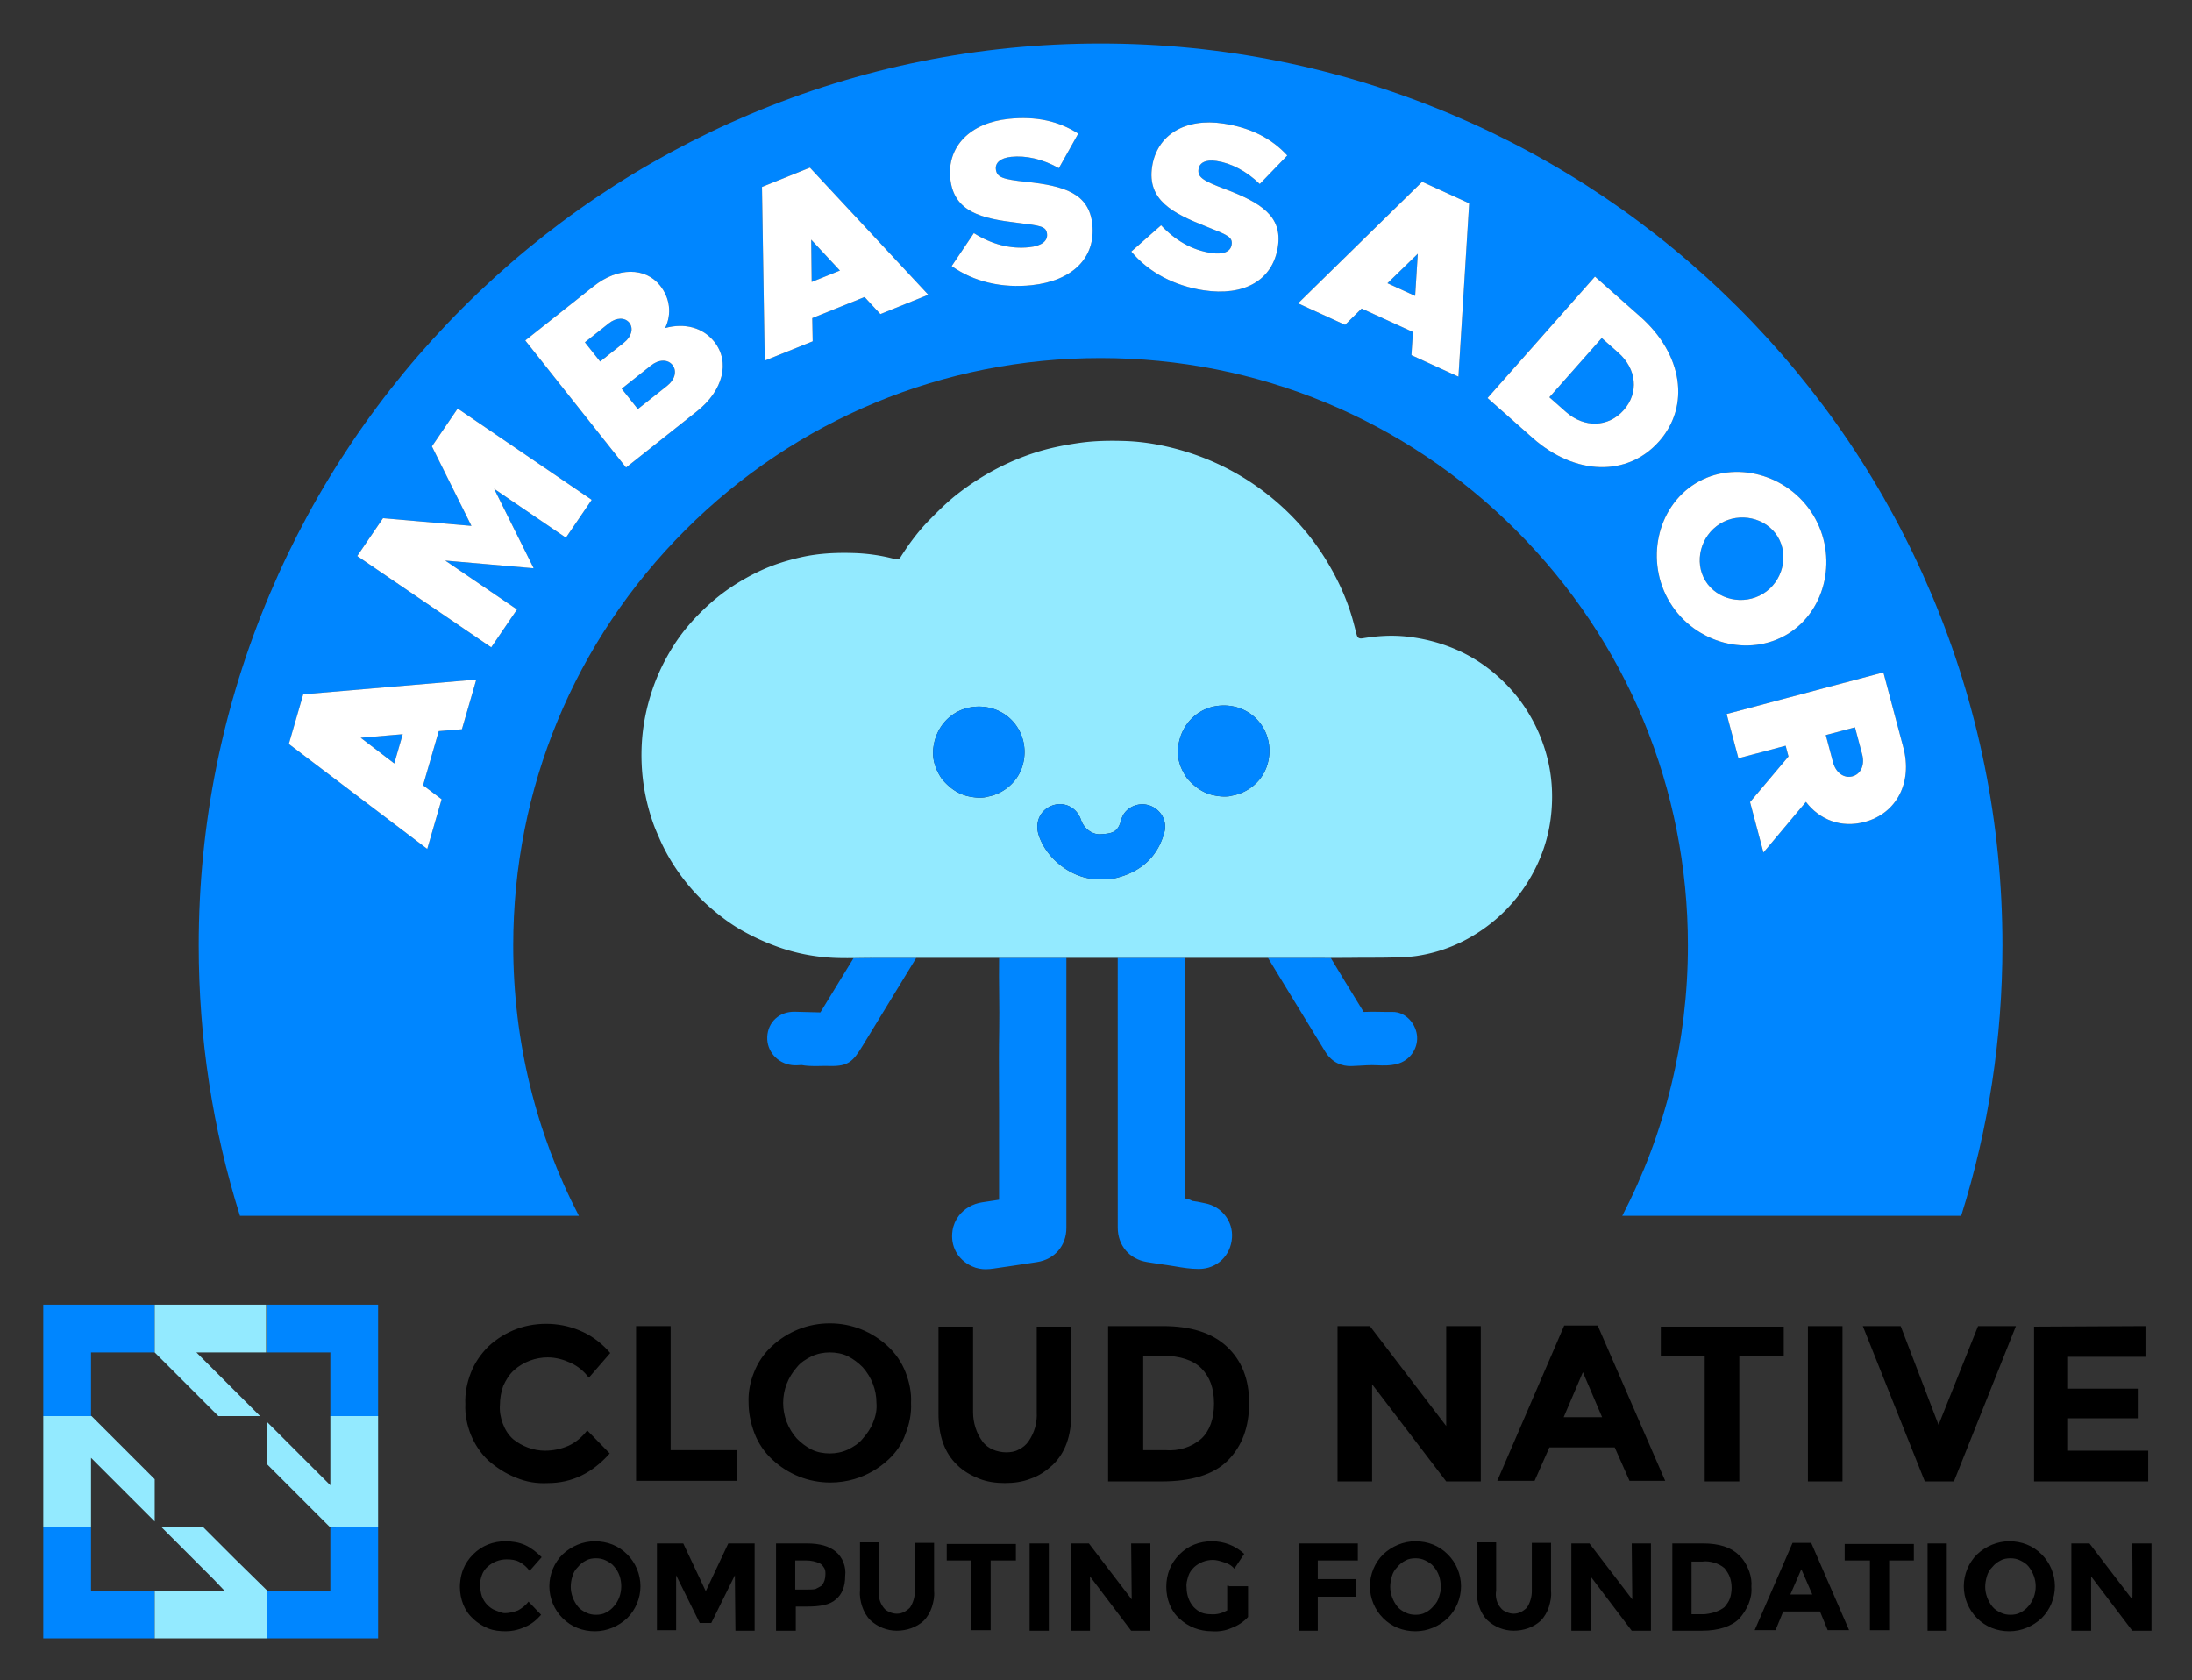 <svg xmlns="http://www.w3.org/2000/svg" role="img" viewBox="-1.59 -0.34 316.94 242.94"><rect x="-1.59" y="-0.34" width="316.94" height="242.94" fill="#333333" stroke="none"/><title>cncf-ambassador-stacked-color.svg</title><defs><style>.cls-2{fill:#0086ff}.cls-4{fill:#93eaff}</style></defs><path fill="none" d="M247.752 226.39c-.476-.397-.952-.635-1.508-.794-.556-.159-1.111-.238-1.667-.159h-1.587v7.619h1.825c.078-.006.157-.016.236-.025.963-.107 1.967-.42 2.701-1.007.317-.397.635-.794.794-1.27.13-.39.204-.832.227-1.242.005-.09.011-.18.011-.266 0-.556-.079-1.032-.238-1.508s-.476-.952-.794-1.349zm9.524 3.809h3.174l-1.587-3.65-1.587 3.65zm-171.262-4.92c-.476-.238-.952-.318-1.429-.318s-1.032.079-1.429.318c-.476.238-.873.556-1.19.952-.397.397-.635.794-.794 1.349-.159.476-.238 1.032-.238 1.508 0 1.032.397 2.063 1.032 2.857.317.397.714.635 1.19.873.476.238.952.317 1.429.317s1.032-.079 1.429-.317c.476-.238.873-.556 1.19-.952.635-.714 1.032-1.746 1.032-2.857 0-1.032-.317-2.063-1.032-2.857-.317-.397-.714-.635-1.19-.873zM224.5 204.566h5.555l-2.778-6.508-2.777 6.508zm-20 20.713c-.476-.238-.952-.318-1.429-.318s-1.032.079-1.428.318c-.476.238-.873.556-1.19.952-.397.397-.635.794-.794 1.349-.159.556-.238 1.032-.238 1.508 0 1.032.397 2.063 1.032 2.857.317.397.714.635 1.19.873.476.238.952.317 1.428.317s1.032-.079 1.429-.317c.476-.238.873-.556 1.19-.952.397-.397.635-.794.794-1.349.159-.556.317-.952.238-1.508 0-1.032-.317-2.063-1.032-2.857-.317-.397-.714-.635-1.19-.873zm-83.488-29.523c-.794-.397-1.746-.556-2.619-.556s-1.746.159-2.619.556c-.794.397-1.587.873-2.143 1.587-1.27 1.429-1.984 3.254-1.984 5.159 0 1.905.714 3.73 1.984 5.159.635.635 1.349 1.19 2.143 1.587.794.397 1.746.556 2.619.556s1.746-.159 2.619-.556c.794-.397 1.587-.873 2.143-1.587.635-.714 1.19-1.508 1.508-2.381.397-.952.556-1.825.476-2.778 0-1.905-.714-3.73-1.984-5.159-.635-.635-1.349-1.19-2.143-1.587zm45.474-.079h-2.778v13.65h3.175c1.905.159 3.809-.397 5.238-1.667 1.19-1.111 1.825-2.857 1.825-5.079s-.635-3.889-1.825-5.079-3.095-1.825-5.635-1.825zm-49.442 30.078c-.635-.317-1.349-.476-2.063-.476h-1.587v4.206h1.905c.317 0 .714 0 1.032-.079.317-.159.635-.318.873-.476.397-.476.556-1.032.556-1.667 0-.317 0-.556-.159-.873-.159-.238-.317-.476-.556-.635zm173.484-.476c-.476-.238-.952-.318-1.429-.318s-1.032.079-1.428.318c-.476.238-.873.556-1.19.952-.397.397-.635.794-.794 1.349-.159.556-.238 1.032-.238 1.508 0 1.032.397 2.063 1.032 2.857.317.397.714.635 1.19.873s.952.317 1.428.317c.476 0 1.032-.079 1.429-.317.476-.238.873-.556 1.19-.952.635-.714 1.032-1.746 1.032-2.857 0-1.032-.397-2.063-1.032-2.857-.317-.397-.714-.635-1.19-.873z"/><path d="M203.408 36.35l-4.386 4.261 4.004 1.83.382-6.091zm-83.554 2.431l-4.155-4.471.071 6.116 4.084-1.645zm113.327 20.172c2.216-2.505 1.885-5.942-.774-8.294l-2.403-2.126-7.575 8.563 2.403 2.125c2.658 2.352 6.133 2.236 8.349-.269zM253.335 85.5c2.823-1.73 3.783-5.52 2.107-8.256-1.676-2.736-5.489-3.602-8.312-1.872-2.852 1.747-3.812 5.537-2.136 8.273 1.676 2.736 5.489 3.602 8.341 1.855zm12.909 26.41c1.221-.324 1.822-1.649 1.419-3.167l-1.042-3.925-4.222 1.121 1.042 3.925c.403 1.517 1.583 2.369 2.803 2.045z" class="cls-2"/><path d="M82.112 175.45c-6.203-11.934-9.494-25.261-9.494-39.096 0-22.684 8.834-44.01 24.873-60.049 16.04-16.04 37.366-24.873 60.05-24.873s44.01 8.833 60.05 24.873c16.04 16.04 24.873 37.366 24.873 60.049 0 13.835-3.292 27.162-9.494 39.096h49.006c3.961-12.594 5.966-25.695 5.966-39.096 0-17.594-3.451-34.674-10.257-50.765-6.569-15.531-15.968-29.474-27.937-41.442-11.968-11.968-25.912-21.368-41.442-27.937-16.091-6.806-33.171-10.257-50.765-10.257s-34.674 3.451-50.765 10.257c-15.531 6.569-29.474 15.968-41.442 27.937-11.968 11.969-21.368 25.912-27.937 41.442-6.806 16.091-10.257 33.171-10.257 50.765 0 13.4 2.004 26.502 5.965 39.096h49.006zm191.496-67.721c1.349 5.08-.961 9.542-5.612 10.778-3.365.894-6.469-.294-8.47-2.906l-6.143 7.317-1.936-7.29 5.558-6.596-.412-1.55-6.828 1.814-1.7-6.399 22.661-6.019 2.882 10.852zm-30.044-38.178c5.617-3.441 13.381-1.353 17 4.555 3.62 5.908 1.954 13.773-3.663 17.214-5.617 3.441-13.41 1.371-17.029-4.537-3.62-5.908-1.925-13.791 3.692-17.232zM229.025 39.649l6.544 5.788c6.135 5.427 7.269 12.9 2.725 18.038-4.545 5.138-12.124 4.949-18.258-.478l-6.544-5.788 15.534-17.56zm-24.988-13.706l6.797 3.107-1.552 25.069-6.797-3.107.219-3.352-7.418-3.39-2.392 2.359-6.798-3.107 17.941-17.578zm-31.249 6.453c-4.852-1.913-8.531-3.821-7.796-8.645.705-4.622 4.806-7.069 10.305-6.231 4.014.612 6.988 2.17 9.238 4.618l-3.977 4.123c-1.923-1.881-4.166-3.017-6.257-3.336-1.586-.242-2.46.281-2.593 1.158-.18 1.181.573 1.676 3.771 2.888 5.223 1.97 8.376 3.935 7.702 8.354-.746 4.892-4.927 7.189-10.73 6.304-4.183-.638-7.93-2.555-10.469-5.6l4.307-3.797c2.079 2.216 4.494 3.585 7.226 4.001 1.788.273 2.826-.191 2.98-1.203.17-1.113-.614-1.405-3.706-2.636zm-28.584-15.546c4.039-.425 7.31.328 10.108 2.127l-2.802 4.997c-2.337-1.332-4.795-1.863-6.899-1.641-1.595.168-2.308.895-2.215 1.778.125 1.188.979 1.476 4.38 1.838 5.552.582 9.1 1.684 9.568 6.13.518 4.922-2.945 8.203-8.783 8.818-4.209.443-8.319-.462-11.548-2.764l3.205-4.764c2.572 1.616 5.256 2.329 8.005 2.039 1.799-.19 2.685-.9 2.578-1.919-.118-1.12-.951-1.204-4.254-1.611-5.179-.621-9.221-1.533-9.733-6.387-.49-4.65 2.858-8.057 8.39-8.64zm-28.689 7.047l17.117 18.383-6.933 2.792-2.281-2.466-7.566 3.047.065 3.359-6.933 2.792-.401-25.115 6.933-2.792zM84.253 41.04c3.503-2.778 7.484-2.756 9.605-.082 1.421 1.792 1.715 4.085.726 6.133 2.861-.787 5.496-.046 7.108 1.986 2.333 2.942 1.25 7.068-2.494 10.037l-10.268 8.144L74.359 48.887l9.894-7.847zM53.788 74.582l12.787 1.112-5.717-11.492 3.728-5.472 19.378 13.2-3.728 5.472-10.38-7.071 5.716 11.492-12.787-1.112 10.38 7.071-3.728 5.472-19.378-13.2 3.727-5.472zM42.253 100.049l25.026-2.131-2.079 7.179-3.348.274-2.269 7.834 2.684 2.021-2.079 7.179-20.013-15.176 2.079-7.179z" class="cls-2"/><path d="M55.418 110.044l1.224-4.229-6.082.513 4.858 3.716zm39.466-54.611c1.123-.891 1.438-2.142.759-2.998-.679-.856-1.969-.834-3.092.056l-4.251 3.372 2.333 2.942 4.252-3.372zm-5.484-9.111c-.637-.803-1.878-.776-2.948.073l-3.476 2.757 2.205 2.781 3.476-2.757c1.07-.848 1.379-2.052.742-2.854z" class="cls-2"/><path d="M265.133 225.279h3.65v10.079h2.778v-10.079h3.571v-2.381h-9.999v2.381zm-111.821-33.808h-5v12.38c.079 1.508-.317 2.936-1.19 4.206-.317.476-.873.952-1.428 1.19-.556.318-1.19.397-1.825.397-.635 0-1.349-.159-1.905-.397-.556-.238-1.111-.635-1.508-1.19-.873-1.19-1.349-2.698-1.349-4.206v-12.38h-5v12.539c0 3.254.873 5.714 2.698 7.46.873.873 1.984 1.508 3.175 1.984 1.19.476 2.46.635 3.73.635s2.54-.159 3.73-.635c1.19-.397 2.222-1.111 3.175-1.984 1.825-1.746 2.698-4.206 2.698-7.46v-12.539zm13.253-.079h-7.936v22.459h7.777c4.206 0 7.46-.952 9.523-3.016s3.095-4.841 3.095-8.333-1.111-6.19-3.254-8.174c-2.143-1.984-5.238-2.936-9.206-2.936zm5.555 16.269c-1.428 1.27-3.333 1.825-5.238 1.667h-3.175v-13.65h2.778c2.54 0 4.444.635 5.635 1.825s1.825 2.857 1.825 5.079-.635 3.968-1.825 5.079zm-42.776-.714c.556-1.349.873-2.936.794-4.444.079-1.508-.238-3.016-.794-4.444-.556-1.428-1.428-2.698-2.539-3.73-2.302-2.143-5.238-3.333-8.412-3.333s-6.111 1.19-8.412 3.333c-1.111 1.032-1.984 2.301-2.539 3.73-.556 1.349-.873 2.936-.794 4.444 0 .666.065 1.331.182 1.99.148.834.381 1.657.691 2.455.556 1.428 1.428 2.698 2.54 3.73 2.301 2.143 5.238 3.333 8.412 3.333 1.204 0 2.374-.172 3.488-.502 1.823-.539 3.496-1.502 4.924-2.831 1.111-1.032 1.984-2.301 2.46-3.73zm-4.682-1.667c-.317.873-.873 1.667-1.508 2.381-.556.714-1.349 1.19-2.143 1.587-.873.397-1.746.556-2.619.556s-1.825-.159-2.619-.556c-.794-.397-1.508-.952-2.143-1.587-1.27-1.428-1.984-3.254-1.984-5.159 0-1.905.714-3.73 1.984-5.159.556-.714 1.349-1.19 2.143-1.587.873-.397 1.746-.556 2.619-.556s1.825.159 2.619.556c.794.397 1.508.952 2.143 1.587 1.27 1.429 1.984 3.254 1.984 5.159.079.952-.079 1.825-.476 2.778zm126.581 21.348c-.317-.794-.794-1.587-1.428-2.143-1.111-1.111-2.857-1.667-5.159-1.667h-4.444v12.618h4.285c2.46 0 4.286-.635 5.397-1.746.556-.635 1.032-1.349 1.349-2.143s.476-1.587.397-2.46c.07-.698-.045-1.457-.289-2.17-.034-.098-.069-.195-.108-.291zm-2.471 2.885c-.023.41-.097.851-.227 1.242-.159.476-.476.873-.794 1.27-.734.587-1.738.9-2.701 1.007-.079.009-.158.019-.236.025h-1.825v-7.619h1.587c.556-.079 1.111 0 1.667.159.556.159 1.032.397 1.508.794.317.397.635.873.794 1.349s.238.952.238 1.508c0 .086-.006.176-.011.266zm57.945-6.694s.079 8.095 0 8.095l-6.19-8.095h-2.619v12.618h2.857v-7.857l5.952 7.857h2.778v-12.618h-2.778zm-15.237.159c-.794-.318-1.667-.476-2.54-.476-1.746 0-3.413.714-4.682 1.905-1.19 1.19-1.905 2.857-1.905 4.603s.714 3.413 1.905 4.603c.635.635 1.349 1.111 2.143 1.428.794.318 1.667.476 2.54.476 1.746 0 3.412-.714 4.682-1.905 1.19-1.19 1.905-2.857 1.905-4.603s-.714-3.413-1.905-4.603c-.635-.635-1.349-1.111-2.143-1.428zm.238 8.888c-.317.397-.714.714-1.19.952-.397.238-.952.317-1.429.317-.476 0-.952-.079-1.428-.317s-.873-.476-1.19-.873c-.635-.794-1.032-1.825-1.032-2.857 0-.476.079-.952.238-1.508.159-.556.397-.952.794-1.349.317-.397.714-.714 1.19-.952.397-.238.952-.318 1.428-.318s.952.079 1.429.318c.476.238.873.476 1.19.873.635.794 1.032 1.825 1.032 2.857 0 1.111-.397 2.143-1.032 2.857zM277.116 222.819h2.778v12.618h-2.778zm31.903-13.412h-11.586v-4.683h10.079v-4.285h-10.079v-4.603h11.19v-4.444l-16.111.079v22.38h16.507v-4.444zm-24.602-18.015l-5.714 14.285-4.345-11.335-1.131-2.95h-5.475l3.514 8.802 5.453 13.657h4.207l8.967-22.459h-5.476zm-21.987 22.459h2.385v-22.459h-5v22.459h2.615zM234.34 222.819l.08 8.095-6.191-8.095h-2.618v12.618h2.777v-7.857l5.952 7.857h2.778v-12.618h-2.778zm-165.389 3.333c.714-.635 1.667-1.032 2.698-1.032.714 0 1.349.079 1.905.397.556.317 1.032.714 1.429 1.27l1.746-1.984c-.714-.714-1.508-1.349-2.381-1.746-.873-.397-1.905-.556-2.857-.556-.873 0-1.746.159-2.539.476-.794.317-1.508.794-2.143 1.428-.635.635-1.111 1.349-1.428 2.143-.208.519-.34 1.073-.412 1.638-.038.299-.064.599-.064.901 0 .873.159 1.746.476 2.54.317.794.794 1.508 1.428 2.063.635.635 1.429 1.111 2.222 1.429.794.317 1.667.397 2.54.397.386 0 .772-.041 1.153-.114.558-.107 1.106-.285 1.625-.521.952-.397 1.667-1.032 2.301-1.746l-1.825-1.905c-.397.556-.952.952-1.508 1.27-.635.238-1.27.397-1.905.397-.476 0-.873-.238-1.349-.397-.476-.159-.873-.476-1.19-.794-.317-.317-.635-.794-.794-1.27-.159-.476-.238-1.032-.238-1.508-.079-.476.079-1.032.238-1.508.159-.476.476-.952.873-1.27zm136.66-3.174c-.794-.318-1.667-.476-2.54-.476-1.746 0-3.413.714-4.682 1.905-1.19 1.19-1.905 2.857-1.905 4.603s.714 3.413 1.905 4.603c.635.635 1.349 1.111 2.143 1.428.794.318 1.667.476 2.54.476 1.746 0 3.413-.714 4.682-1.905 1.19-1.19 1.905-2.857 1.905-4.603s-.714-3.413-1.905-4.603c-.635-.635-1.349-1.111-2.143-1.428zm.873 7.539c-.159.556-.397.952-.794 1.349-.317.397-.714.714-1.19.952-.397.238-.952.317-1.429.317s-.952-.079-1.428-.317c-.476-.238-.873-.476-1.19-.873-.635-.794-1.032-1.825-1.032-2.857 0-.476.079-.952.238-1.508.159-.556.397-.952.794-1.349.317-.397.714-.714 1.19-.952.397-.238.952-.318 1.428-.318s.952.079 1.429.318c.476.238.873.476 1.19.873.714.794 1.032 1.825 1.032 2.857.079.556-.079.952-.238 1.508zm-30.395-1.587h-.238v3.571c-.714.397-1.508.635-2.381.556-.476 0-.952-.079-1.349-.238-.397-.159-.794-.476-1.111-.794-.714-.794-1.032-1.825-1.032-2.857-.079-.556.079-1.032.238-1.587.159-.556.476-.952.873-1.349.714-.635 1.667-1.032 2.698-1.032.476 0 1.032.159 1.508.317.635.159 1.19.476 1.587.952l1.429-2.143c-1.27-1.19-2.936-1.825-4.682-1.825-.873 0-1.746.159-2.54.476-.794.317-1.508.794-2.143 1.428-.635.635-1.111 1.349-1.429 2.143s-.476 1.667-.476 2.54c0 .873.159 1.746.476 2.54s.794 1.508 1.429 2.063c1.27 1.19 2.936 1.825 4.682 1.825.952.079 1.984-.079 2.857-.476.873-.317 1.746-.873 2.381-1.587v-4.444h-2.778v-.079zm10.079 6.508h2.778v-4.92h5.476v-2.54h-5.476v-2.698h5.793v-2.46h-8.571v12.618zM161.963 222.819l.079 8.095-6.19-8.095h-2.619v12.618h2.778v-7.857l5.952 7.857h2.777v-12.618h-2.777zm87.932-8.968v-18.095h6.428v-4.285h-17.777v4.285h6.349v18.095h5zm-42.379-8.016l-.395-.517-10.636-13.926h-4.682v22.459h4.999v-14.047l6.295 8.253 4.419 5.794h5v-22.459h-5V205.835zm-120.947 3.969l-3.254-3.333c-.714.952-1.667 1.746-2.698 2.222-1.111.476-2.222.714-3.413.714-1.667 0-3.333-.635-4.603-1.667-.714-.635-1.19-1.429-1.508-2.301-.317-.873-.476-1.746-.397-2.698 0-.873.159-1.825.476-2.698.397-.873.873-1.667 1.587-2.301 1.349-1.19 3.095-1.825 4.841-1.825 1.19 0 2.301.317 3.333.794s1.905 1.19 2.619 2.143l3.095-3.571c-1.111-1.27-2.381-2.301-3.889-3.016-1.508-.714-3.095-1.111-4.762-1.19-1.667-.079-3.333.159-4.841.714s-2.936 1.428-4.127 2.54c-1.111 1.111-1.984 2.381-2.54 3.809-.556 1.428-.873 3.016-.794 4.524-.079 1.508.238 3.016.794 4.444.556 1.349 1.429 2.698 2.54 3.73 1.19 1.032 2.54 1.905 3.968 2.46 1.508.635 3.016.873 4.603.794 3.492 0 6.428-1.428 8.968-4.285zm.397 13.174c-.794-.318-1.667-.476-2.54-.476-1.746 0-3.413.714-4.682 1.905-1.19 1.19-1.905 2.857-1.905 4.603s.714 3.413 1.905 4.603c.635.635 1.349 1.111 2.143 1.428.794.318 1.667.476 2.539.476 1.746 0 3.413-.714 4.682-1.905 1.19-1.19 1.905-2.857 1.905-4.603s-.714-3.413-1.905-4.603c-.635-.635-1.349-1.111-2.143-1.428zm.238 8.888c-.317.397-.714.714-1.19.952-.397.238-.952.317-1.429.317s-.952-.079-1.429-.317c-.476-.238-.873-.476-1.19-.873-.635-.794-1.032-1.825-1.032-2.857 0-.476.079-1.032.238-1.508.159-.556.397-.952.794-1.349.317-.397.714-.714 1.19-.952.397-.238.952-.318 1.429-.318s.952.079 1.429.318c.476.238.873.476 1.19.873.714.794 1.032 1.825 1.032 2.857 0 1.111-.397 2.143-1.032 2.857zm43.49-2.143c0 .794-.238 1.667-.714 2.381-.238.238-.556.476-.873.635-.318.159-.635.238-1.032.238-.318 0-.714-.079-1.032-.238-.397-.159-.635-.317-.873-.635-.556-.714-.794-1.587-.635-2.46v-6.984h-2.778v6.984c-.079.794.079 1.587.317 2.301.238.714.635 1.429 1.19 1.984 1.032.952 2.381 1.508 3.809 1.508 1.428 0 2.857-.476 3.889-1.429.556-.556.952-1.27 1.19-1.984.238-.794.397-1.508.317-2.301v-6.984h-2.778v6.984zM147.281 222.819h2.778v12.618h-2.778zm-46.823 6.904l-3.254-6.904h-3.81v12.539h2.778v-7.936l3.413 6.904h1.666l3.413-6.904.079 8.015h2.778v-12.618h-3.81l-3.253 6.904zm34.839-4.444h3.571v10.079h2.778v-10.079h3.651v-2.381h-9.999v2.381zm84.599 4.444c0 .794-.238 1.667-.714 2.381-.238.238-.556.476-.873.635-.317.159-.714.238-1.032.238s-.714-.079-1.032-.238c-.397-.159-.635-.317-.873-.635-.556-.635-.794-1.587-.635-2.46v-6.984h-2.778v6.984c-.079.794.079 1.587.318 2.301.238.714.635 1.429 1.19 1.984 1.032.952 2.381 1.508 3.809 1.508 1.428 0 2.857-.476 3.889-1.429.556-.556.952-1.27 1.19-1.984.238-.794.397-1.508.317-2.301v-6.984h-2.778v6.984zm-100.63-5.714c-.952-.794-2.301-1.19-4.206-1.19h-4.444v12.618h2.857v-3.492h1.667c1.825 0 3.254-.238 4.127-1.032.873-.714 1.349-1.825 1.349-3.413.079-.635 0-1.27-.238-1.905-.238-.635-.635-1.19-1.111-1.587zm-2.063 4.92c-.238.159-.556.317-.873.476-.317.079-.714.079-1.032.079h-1.905v-4.206h1.587c.714 0 1.428.159 2.063.476.238.159.397.397.556.635.159.317.159.556.159.873 0 .635-.159 1.19-.556 1.667zM95.378 191.392h-4.999v22.38h14.602v-4.445h-9.603v-17.935z"/><path d="M20.779 229.644h-9.206v-9.206H4.668v16.11h16.111v-6.904zm25.395 0h-9.206v6.904h16.111v-16.11l-6.905.079v9.127zm-34.601-25.316v-9.127h9.206v-6.904H4.668v16.11h6.984l-.079-.079zm25.395-16.031v6.904h9.206v9.206h6.904V188.297H36.968z" class="cls-2"/><path d="M29.985 204.407h6.031l-9.206-9.206h10.079v-6.904h-16.11v6.904l9.206 9.206zm6.983 25.157l-4.603-4.523-4.603-4.603h-6.031l7.619 7.619 1.508 1.587H20.779v6.904h16.189v-6.984zm9.206-25.157v9.999l-1.587-1.587-7.619-7.618v6.11l4.524 4.524 4.603 4.603h6.984v-16.031H46.174zm-34.601 6.031l9.206 9.206v-6.111l-9.127-9.126H4.668v16.031h6.905v-10z" class="cls-4"/><path d="M149.219 138.152c-.146 0-.292 0-.439 0-.695-0-1.391-0-2.086-0-1.275-0-2.551-0-3.826-0-.03 1.775-.011 3.556.007 5.278.018 1.74.037 3.539.004 5.285-.05 2.685-.038 5.396-.026 8.018.005 1.172.011 2.345.011 3.516l-.001 4.854c-0 2.674-.001 5.348-0 8.022-.275.042-.549.084-.819.127-.526.082-1.052.164-1.579.239-1.422.204-2.636.926-3.424 1.958-.469.615-.787 1.339-.906 2.131-.338 2.23.732 4.207 2.791 5.16.734.34 1.432.432 2.019.432.445 0 .825-.054 1.109-.093 1.801-.252 3.618-.531 5.374-.8l.936-.143c2.532-.387 4.233-2.37 4.233-4.933l-0-1.754-.002-27.637c-0-2.146.001-4.293.002-6.439l.001-3.223h-.844l-2.534.001zm14.567-.001c-.167 0-.334-0-.501-0h-3.264l.004 37.299 0 1.707c0 2.578 1.703 4.578 4.236 4.978l.681.109c.702.113 1.428.231 2.174.325.397.05.817.122 1.261.199.992.171 2.113.365 3.337.365.025 0 .05 0 .075-0 2.572-.017 4.571-1.913 4.754-4.509.083-1.177-.279-2.29-.949-3.173-.699-.921-1.732-1.592-2.954-1.818-.152-.028-.304-.061-.456-.094-.391-.084-.843-.182-1.346-.238-.398-.208-.782-.327-1.14-.385.006-9.938.004-19.875.002-29.813l-.001-4.951c-1.512 0-3.024 0-4.536 0-.459 0-.918 0-1.377 0zm-39.17.002c-.927-.002-1.856.017-2.784.028l-.948 1.549c-1.287 2.101-2.573 4.203-3.856 6.306-1.413-.045-2.582-.075-3.697-.095-2.219-.05-3.901 1.495-3.985 3.65-.08 2.048 1.442 3.795 3.539 4.062.481.062.896.03 1.199.007.072-.005.165-.012.219-.014.669.124 1.308.154 1.903.154.279 0 .549-.007.808-.013.22-.005.441-.011.66-.011.294-.006.548.004.766.009 2.662.056 3.333-.681 4.722-2.966l.088-.145c1.642-2.698 3.288-5.392 4.935-8.087l2.709-4.437-2.803-0c-1.158.001-2.317.002-3.475.003zm65.393 13.536c1.049 1.725 2.55 2.11 3.679 2.11.052 0 .103-.001.153-.002.449-.014.898-.04 1.346-.067.551-.033 1.071-.063 1.579-.068.239 0 .501.01.779.022.816.036 1.83.082 2.912-.207 1.749-.469 2.948-2.111 2.852-3.905-.096-1.775-1.571-3.637-3.586-3.606-.535.011-1.078.001-1.652-.01-.81-.015-1.639-.03-2.494.013-.521-.862-1.048-1.718-1.562-2.553-.391-.634-.781-1.268-1.168-1.904-.644-1.058-1.282-2.12-1.92-3.182l-.104-.173c-.932-.001-1.863-.004-2.794-.003-1.161-.001-2.322-.002-3.483-.003-.934 0-1.868 0-2.802 0l1.475 2.423c.558.918 1.117 1.836 1.677 2.752l1.705 2.784c1.139 1.859 2.277 3.717 3.41 5.58z" class="cls-2"/><path d="M188.027 138.153c.931-.001 1.863.002 2.794.003 1.131.001 2.262 0 3.393-.013 1.917-.023 3.834.004 5.752-.05 1.113-.032 2.231-.06 3.319-.224 3.532-.533 6.775-1.886 9.676-3.942 2.454-1.74 4.524-3.892 6.163-6.449 2.102-3.28 3.329-6.858 3.626-10.721.186-2.411.032-4.821-.54-7.201-.646-2.69-1.722-5.179-3.227-7.485-1.183-1.813-2.616-3.415-4.25-4.839-1.668-1.453-3.508-2.64-5.522-3.543-2.327-1.042-4.753-1.689-7.305-1.978-2.174-.246-4.306-.118-6.434.234-.609.101-.792-.096-.92-.587-.151-.578-.298-1.157-.452-1.734-.832-3.107-2.146-6.004-3.798-8.746-1.938-3.217-4.338-6.058-7.171-8.532-2.313-2.019-4.839-3.719-7.577-5.101-2.685-1.355-5.499-2.348-8.432-3.017-2.029-.462-4.083-.748-6.155-.811-2.191-.067-4.376-.03-6.569.289-2.179.317-4.325.745-6.402 1.42-4.065 1.321-7.783 3.334-11.161 5.969-1.465 1.143-2.772 2.451-4.071 3.77-1.592 1.616-2.926 3.431-4.138 5.341-.194.306-.39.402-.783.296-1.95-.527-3.944-.815-5.963-.881-2.562-.083-5.11.037-7.624.601-2.111.474-4.166 1.119-6.118 2.054-2.532 1.213-4.88 2.707-6.989 4.581-2.015 1.79-3.815 3.764-5.266 6.028-1.284 2.003-2.337 4.131-3.111 6.396-.877 2.567-1.418 5.202-1.566 7.9-.217 3.955.338 7.818 1.667 11.559.267.751.593 1.479.913 2.211.835 1.912 1.892 3.695 3.121 5.364 1.351 1.833 2.907 3.495 4.66 4.961 1.211 1.012 2.478 1.956 3.841 2.749 1.799 1.046 3.685 1.91 5.655 2.602 2.353.826 4.781 1.312 7.249 1.484 1.17.082 2.345.083 3.522.07.928-.01 1.857-.03 2.784-.028 1.158-.001 2.317-.002 3.475-.003l2.803 0c3.991 0 7.983.001 11.974.001 1.275 0 2.551 0 3.826 0.0.695 0 1.391 0 2.086 0.0.146-0.0.292-0.0.439-0l2.534-.001h.844c2.475-0 4.949-0 7.424-0h3.264c.167 0 .334 0.0.501 0.0.459-0.0.918-0 1.377-0 1.512 0 3.024 0 4.536-0 4.014 0 8.029-0 12.043-0.0.934 0 1.868 0 2.802-0 1.161.001 2.322.002 3.483.003zm-41.514-29.087c-.244 2.427-1.632 4.112-3.255 5.033-.705.4-1.454.658-2.174.765l-.045.014a3.304 3.304 0 0 1-.126.038l-.178.034c-.218.024-.438.036-.663.036-.544 0-1.113-.07-1.722-.211-1.101-.255-1.973-.799-2.65-1.374-.406-.345-.743-.701-1.016-1.012l-.086-.111c-.659-.969-1.054-1.915-1.205-2.865-.063-.399-.088-.799-.064-1.201.203-3.368 2.599-5.976 5.824-6.341 2.055-.231 4.042.432 5.451 1.825.487.481.886 1.029 1.195 1.622.59 1.131.846 2.427.713 3.75zm20.263 10.876c-.719 2.719-2.306 4.677-4.721 5.848-.658.319-1.373.583-2.153.784-.703.181-1.36.189-2.056.198-.14.002-.284.004-.435.007a7.362 7.362 0 0 1-.241.004c-2.404 0-4.882-1.243-6.616-3.121-.884-.958-1.579-2.078-1.964-3.288-.572-1.797.191-3.526 1.854-4.204.83-.338 1.726-.324 2.523.041.82.376 1.439 1.081 1.743 1.985.479 1.425 1.787 2.144 2.778 2.085 1.833-.098 2.571-.306 3.051-2.11.2-.75.701-1.386 1.413-1.791.759-.433 1.667-.548 2.491-.315 1.723.486 2.769 2.225 2.333 3.877zm14.916-9.847c-.523 1.856-1.767 3.165-3.165 3.916-.665.357-1.364.592-2.038.693l-.044.013a3.623 3.623 0 0 1-.132.039l-.174.033a6.117 6.117 0 0 1-.663.036c-.544 0-1.112-.07-1.722-.211-1.067-.247-1.918-.766-2.585-1.321-.435-.361-.793-.737-1.08-1.064l-.086-.111c-.936-1.377-1.351-2.708-1.269-4.066.055-.905.272-1.753.617-2.519.938-2.086 2.849-3.555 5.207-3.822 2.054-.233 4.042.433 5.452 1.825 1.415 1.398 2.111 3.355 1.908 5.371-.042.419-.12.814-.226 1.189z" class="cls-4"/><path d="M164.444 116.065c-.824-.233-1.732-.118-2.491.315-.712.405-1.214 1.042-1.413 1.791-.481 1.805-1.218 2.012-3.051 2.11-.992.059-2.299-.66-2.778-2.085-.304-.905-.923-1.61-1.743-1.985-.797-.365-1.693-.38-2.523-.041-1.663.678-2.426 2.407-1.854 4.204.385 1.21 1.079 2.33 1.964 3.288 1.734 1.878 4.212 3.121 6.616 3.121.08 0 .161-.001.241-.004.151-.003.295-.005.435-.007.696-.009 1.353-.017 2.056-.198.78-.201 1.496-.465 2.153-.784 2.416-1.171 4.002-3.128 4.721-5.848.437-1.652-.61-3.391-2.333-3.877zm-19.839-12.37c-1.41-1.392-3.397-2.056-5.451-1.825-3.226.365-5.621 2.973-5.824 6.341-.024.402.001.802.064 1.201.151.949.546 1.895 1.205 2.865l.086.111c.274.311.61.667 1.016 1.012.677.575 1.548 1.119 2.65 1.374.609.141 1.178.211 1.722.211.225 0 .445-.012.663-.036l.178-.034a3.304 3.304 0 0 0 .126-.038l.045-.014c.719-.108 1.469-.365 2.174-.765 1.623-.92 3.011-2.606 3.255-5.033.133-1.323-.123-2.619-.713-3.75-.309-.593-.709-1.141-1.195-1.622zm29.953-1.985c-2.359.267-4.269 1.736-5.207 3.822-.345.766-.562 1.614-.617 2.519-.082 1.359.333 2.689 1.269 4.066l.086.111c.288.327.646.703 1.08 1.064.668.555 1.518 1.074 2.585 1.321.609.141 1.178.211 1.722.211.225 0 .446-.012.663-.036l.174-.033a3.617 3.617 0 0 0 .132-.039l.044-.013c.674-.101 1.373-.336 2.038-.693 1.398-.751 2.642-2.06 3.165-3.916a6.931 6.931 0 0 0 .226-1.189c.203-2.016-.493-3.974-1.908-5.371-1.41-1.392-3.397-2.058-5.452-1.825z" class="cls-2"/><path fill="#fff" d="M62.266 115.225l-2.684-2.021 2.269-7.834 3.348-.274 2.079-7.179-25.026 2.131-2.079 7.179 20.013 15.176 2.079-7.179zm-6.849-5.181l-4.857-3.716 6.082-.513-1.225 4.229zM73.167 87.781L62.786 80.71l12.788 1.113-5.717-11.492 10.38 7.07 3.728-5.472-19.379-13.2-3.727 5.472 5.716 11.493-12.787-1.112-3.727 5.471 19.378 13.2 3.728-5.472zm26.03-28.668c3.744-2.969 4.827-7.096 2.494-10.037-1.612-2.032-4.247-2.773-7.108-1.986.99-2.048.695-4.341-.726-6.133-2.121-2.674-6.102-2.696-9.605.082l-9.894 7.847 14.57 18.371 10.268-8.144zm-16.22-9.961l3.476-2.757c1.07-.848 2.312-.875 2.948-.073.636.802.327 2.005-.742 2.854l-3.476 2.757-2.205-2.781zm9.575 3.339c1.123-.891 2.413-.912 3.092-.056.679.856.364 2.107-.759 2.998L90.632 58.805l-2.333-2.942 4.251-3.372zm23.366-3.479l-.065-3.359 7.566-3.047 2.281 2.466 6.933-2.792-17.117-18.383-6.933 2.792.401 25.115 6.933-2.792zm3.937-10.232l-4.084 1.645-.071-6.116 4.155 4.471zm25.693-6.903c3.303.407 4.136.491 4.254 1.611.107 1.018-.779 1.729-2.578 1.919-2.749.29-5.433-.423-8.005-2.039l-3.205 4.764c3.228 2.303 7.339 3.208 11.548 2.764 5.838-.615 9.301-3.897 8.783-8.818-.469-4.446-4.016-5.548-9.568-6.13-3.401-.362-4.255-.65-4.38-1.838-.093-.882.62-1.61 2.215-1.778 2.104-.222 4.563.309 6.899 1.641l2.802-4.997c-2.798-1.799-6.068-2.552-10.108-2.127-5.532.583-8.88 3.99-8.39 8.64.511 4.854 4.554 5.766 9.733 6.387zm27.968 4.358c-2.733-.416-5.147-1.785-7.226-4.001l-4.307 3.797c2.539 3.045 6.286 4.963 10.469 5.6 5.803.885 9.985-1.412 10.73-6.304.674-4.419-2.479-6.384-7.702-8.354-3.198-1.212-3.951-1.707-3.771-2.888.134-.877 1.007-1.4 2.593-1.158 2.091.319 4.335 1.455 6.257 3.336l3.977-4.123c-2.25-2.449-5.223-4.007-9.238-4.618-5.499-.838-9.601 1.609-10.305 6.231-.735 4.824 2.944 6.731 7.796 8.645 3.092 1.231 3.876 1.523 3.706 2.636-.154 1.012-1.191 1.475-2.98 1.203zm21.771 8.035l7.418 3.39-.219 3.352 6.797 3.107 1.552-25.069-6.797-3.107-17.941 17.578 6.798 3.107 2.392-2.359zm8.122-7.92l-.383 6.091-4.004-1.83 4.387-4.261zm34.885 27.126c4.545-5.138 3.41-12.612-2.725-18.038l-6.544-5.788-15.534 17.56 6.544 5.788c6.135 5.427 13.713 5.616 18.258.478zm-8.289-14.942l2.403 2.126c2.658 2.352 2.99 5.788.774 8.294-2.216 2.505-5.69 2.621-8.349.269l-2.403-2.125 7.575-8.563zm9.868 38.249c3.619 5.908 11.412 7.978 17.029 4.537 5.617-3.441 7.283-11.306 3.663-17.214-3.62-5.908-11.383-7.996-17-4.555-5.617 3.441-7.312 11.324-3.692 17.232zm7.258-11.411c2.823-1.729 6.636-.863 8.312 1.872 1.676 2.735.716 6.526-2.107 8.256-2.852 1.747-6.665.881-8.341-1.855-1.676-2.736-.716-6.526 2.136-8.273zm2.635 33.924l6.828-1.814.412 1.55-5.558 6.596 1.936 7.29 6.143-7.317c2 2.612 5.105 3.799 8.47 2.906 4.651-1.235 6.961-5.698 5.612-10.778l-2.882-10.852-22.661 6.019 1.7 6.399zm16.855-4.477l1.042 3.925c.403 1.517-.198 2.842-1.419 3.167-1.22.324-2.4-.528-2.803-2.045l-1.042-3.925 4.222-1.121z"/><path d="M224.579 191.312l-9.682 22.459h5.396l2.143-4.841h9.444l2.143 4.841h5.159l-9.761-22.459h-4.841zm-.079 13.253l2.778-6.508 2.778 6.508h-5.555zm33.094 18.174l-5.476 12.618h3.016l1.111-2.698h5.317l1.111 2.698h3.095l-5.476-12.618h-2.698zm-.317 7.46l1.587-3.651 1.587 3.651h-3.174z"/></svg>